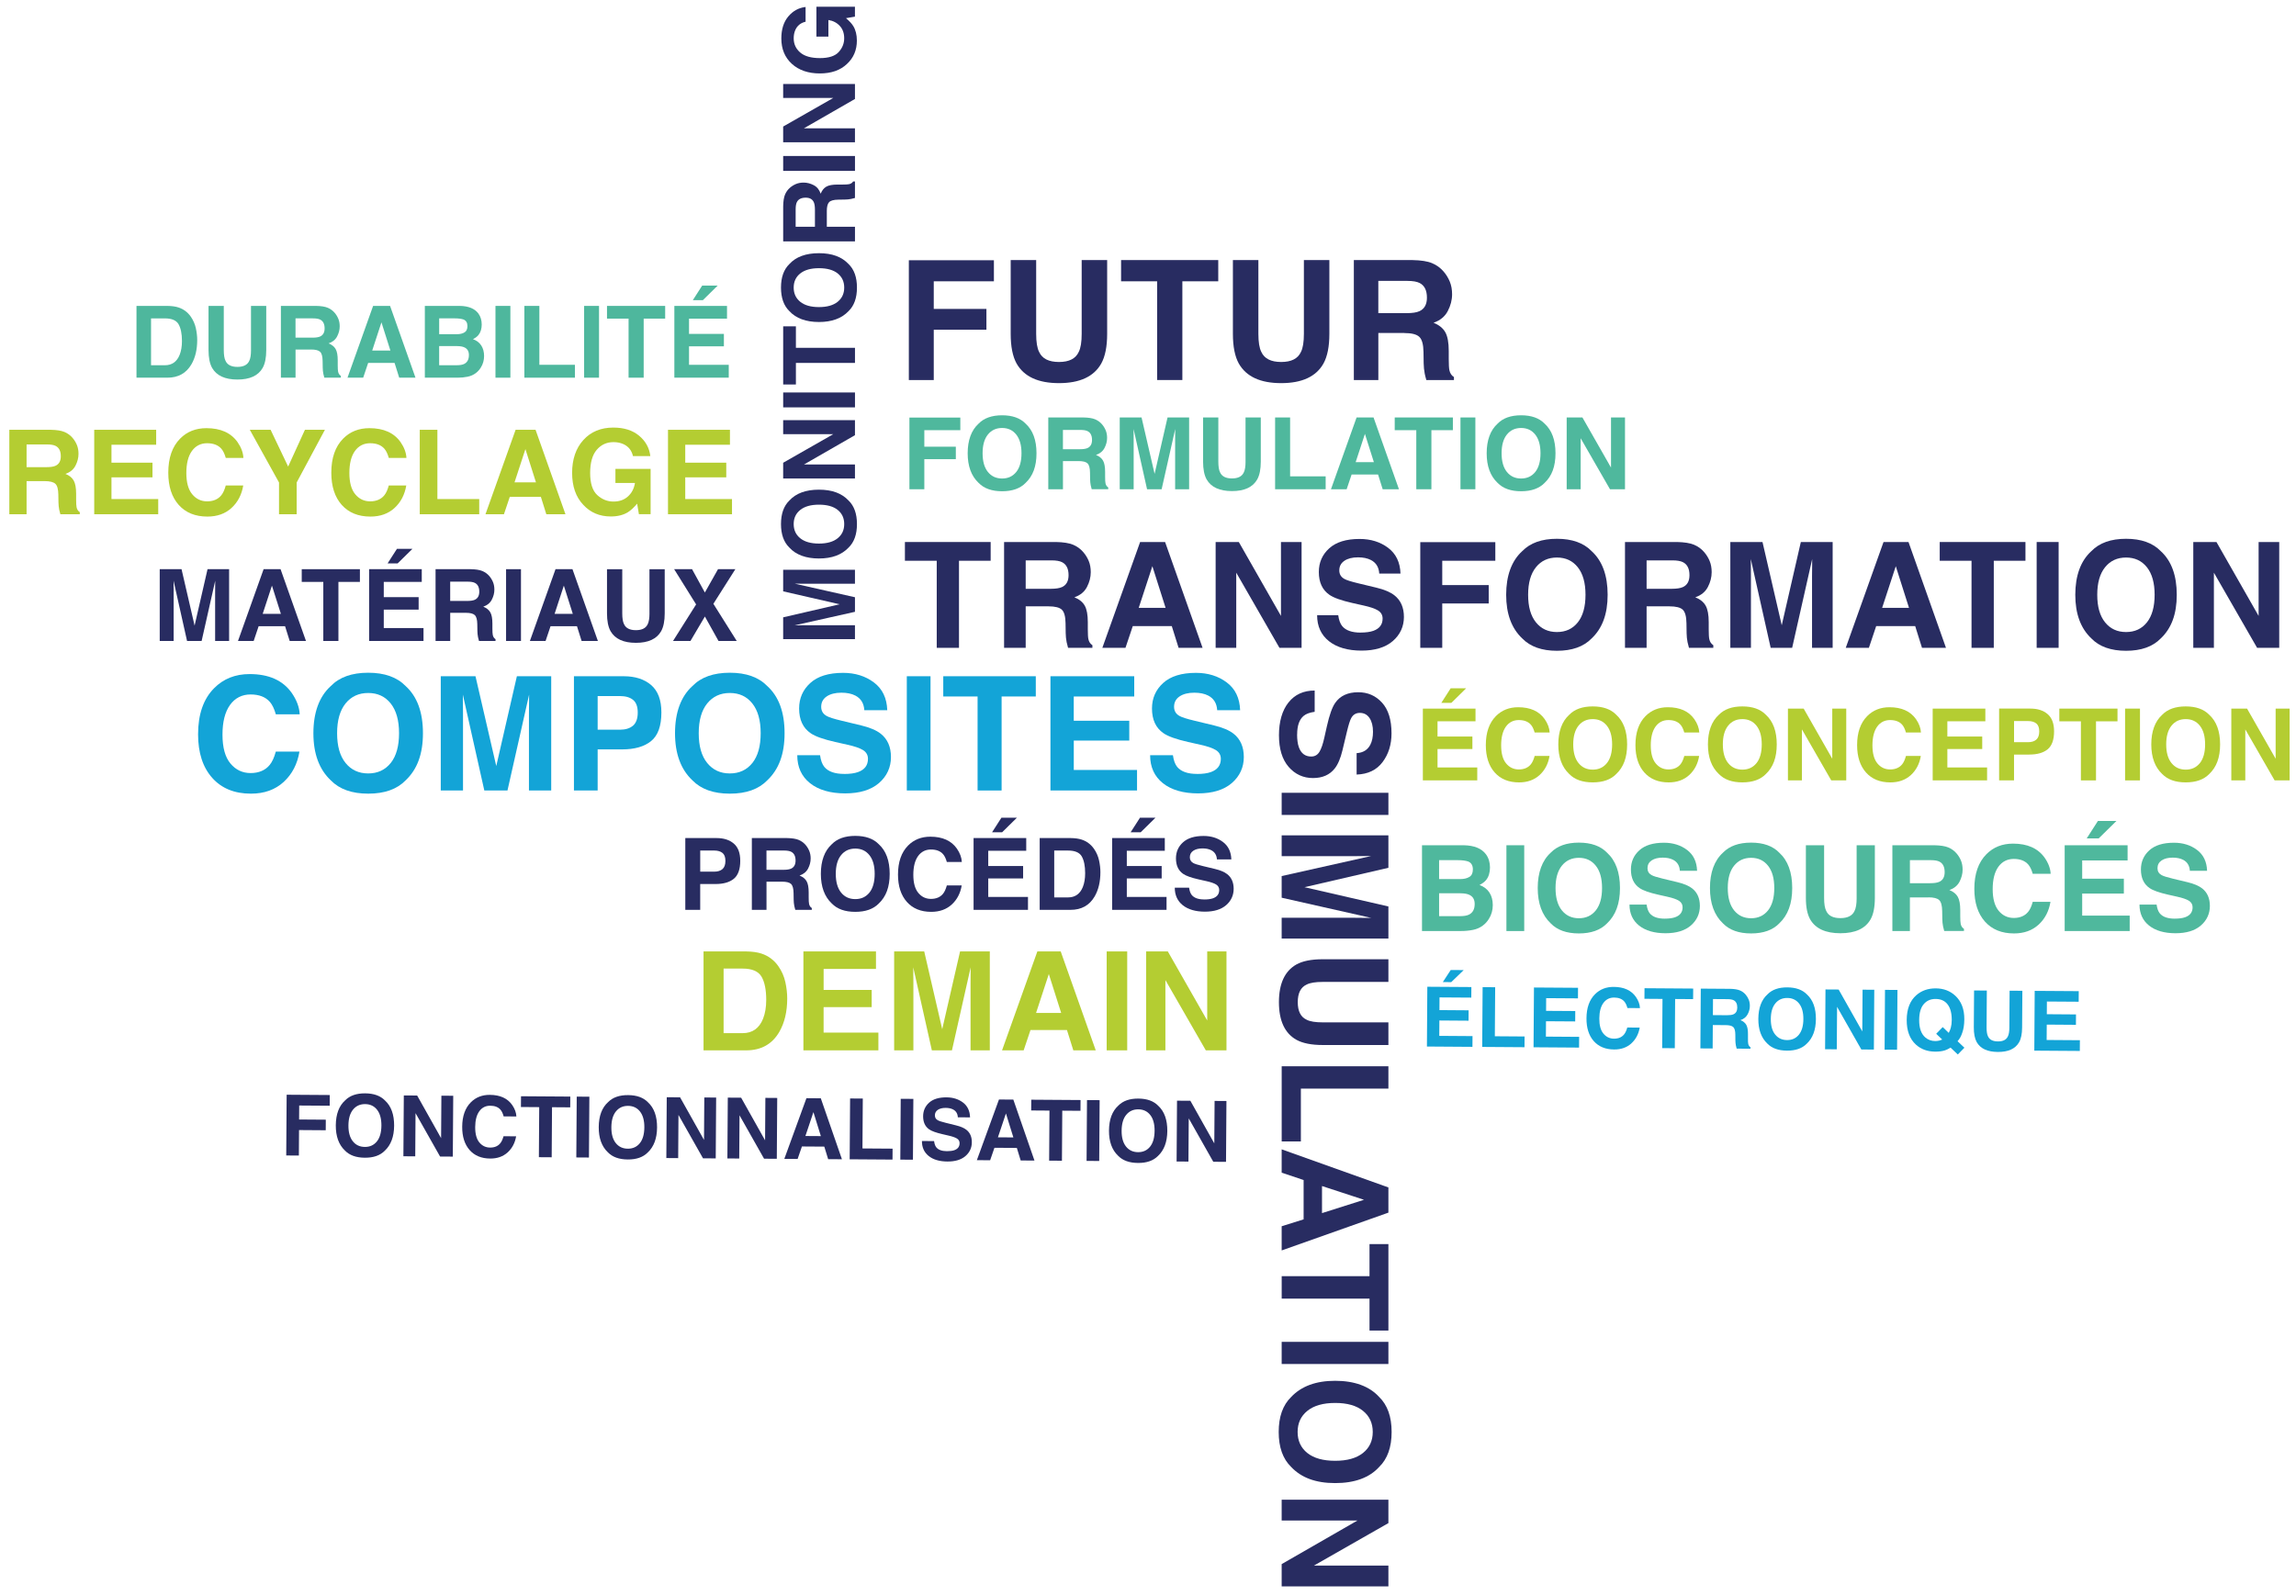 <?xml version="1.0" encoding="UTF-8"?>
<svg id="Calque_1" data-name="Calque 1" xmlns="http://www.w3.org/2000/svg" width="389.77mm" height="270.95mm" viewBox="0 0 1104.87 768.05">
  <g>
    <path d="M462.12,207.03h-17.32v7.95h15.16v6h-15.16v14.48h-7.17v-34.5h24.49v6.07Z" style="fill: #4fb89d;"/>
    <path d="M482.23,236.42c-4.94,0-8.71-1.34-11.32-4.03-3.5-3.3-5.25-8.05-5.25-14.25s1.75-11.08,5.25-14.25c2.61-2.69,6.38-4.03,11.32-4.03s8.71,1.34,11.32,4.03c3.48,3.17,5.23,7.92,5.23,14.25s-1.74,10.95-5.23,14.25c-2.61,2.69-6.38,4.03-11.32,4.03Zm6.82-9.28c1.67-2.11,2.51-5.11,2.51-9s-.84-6.87-2.52-8.99-3.95-3.18-6.81-3.18-5.14,1.05-6.84,3.16-2.55,5.11-2.55,9,.85,6.89,2.55,9,3.98,3.16,6.84,3.16,5.13-1.05,6.82-3.16Z" style="fill: #4fb89d;"/>
    <path d="M518.96,221.91h-7.45v13.55h-7.06v-34.55h16.95c2.42,.05,4.29,.34,5.59,.89s2.41,1.35,3.32,2.41c.75,.88,1.34,1.84,1.78,2.91s.66,2.27,.66,3.63c0,1.64-.41,3.25-1.24,4.84s-2.2,2.71-4.1,3.36c1.59,.64,2.72,1.55,3.39,2.73s1,2.98,1,5.4v2.32c0,1.58,.06,2.65,.19,3.21,.19,.89,.62,1.55,1.31,1.97v.87h-7.95c-.22-.77-.38-1.38-.47-1.85-.19-.97-.29-1.96-.3-2.98l-.05-3.21c-.03-2.2-.43-3.67-1.21-4.41s-2.22-1.1-4.35-1.1Zm4.38-6.28c1.44-.66,2.16-1.95,2.16-3.89,0-2.09-.7-3.5-2.09-4.22-.78-.41-1.95-.61-3.52-.61h-8.39v9.28h8.18c1.62,0,2.84-.19,3.66-.56Z" style="fill: #4fb89d;"/>
    <path d="M545.56,235.46h-6.73v-34.55h10.5l6.28,27.16,6.23-27.16h10.38v34.55h-6.73v-23.37c0-.67,0-1.61,.02-2.82s.02-2.14,.02-2.8l-6.54,28.99h-7.01l-6.49-28.99c0,.66,0,1.59,.02,2.8s.02,2.15,.02,2.82v23.37Z" style="fill: #4fb89d;"/>
    <path d="M599.37,222.14v-21.23h7.34v21.23c0,3.67-.57,6.53-1.71,8.58-2.12,3.75-6.18,5.62-12.16,5.62s-10.05-1.88-12.19-5.62c-1.14-2.05-1.71-4.91-1.71-8.58v-21.23h7.34v21.23c0,2.38,.28,4.11,.84,5.2,.88,1.94,2.78,2.91,5.72,2.91s4.82-.97,5.7-2.91c.56-1.09,.84-2.83,.84-5.2Z" style="fill: #4fb89d;"/>
    <path d="M613.6,200.91h7.22v28.34h17.11v6.21h-24.33v-34.55Z" style="fill: #4fb89d;"/>
    <path d="M663.15,228.36h-12.73l-2.39,7.1h-7.55l12.33-34.55h8.16l12.23,34.55h-7.83l-2.23-7.1Zm-2.02-5.95l-4.31-13.59-4.45,13.59h8.77Z" style="fill: #4fb89d;"/>
    <path d="M699.15,200.91v6.12h-10.34v28.43h-7.27v-28.43h-10.38v-6.12h27.98Z" style="fill: #4fb89d;"/>
    <path d="M702.8,200.91h7.17v34.55h-7.17v-34.55Z" style="fill: #4fb89d;"/>
    <path d="M731.98,236.42c-4.94,0-8.71-1.34-11.32-4.03-3.5-3.3-5.25-8.05-5.25-14.25s1.75-11.08,5.25-14.25c2.61-2.69,6.38-4.03,11.32-4.03s8.71,1.34,11.32,4.03c3.48,3.17,5.23,7.92,5.23,14.25s-1.74,10.95-5.23,14.25c-2.61,2.69-6.38,4.03-11.32,4.03Zm6.82-9.28c1.67-2.11,2.51-5.11,2.51-9s-.84-6.87-2.52-8.99-3.95-3.18-6.81-3.18-5.14,1.05-6.84,3.16-2.55,5.11-2.55,9,.85,6.89,2.55,9,3.98,3.16,6.84,3.16,5.13-1.05,6.82-3.16Z" style="fill: #4fb89d;"/>
    <path d="M781.97,235.46h-7.22l-14.11-24.54v24.54h-6.73v-34.55h7.57l13.76,24.12v-24.12h6.73v34.55Z" style="fill: #4fb89d;"/>
  </g>
  <g>
    <path d="M83.59,308.48h-6.73v-34.55h10.5l6.28,27.16,6.23-27.16h10.38v34.55h-6.73v-23.37c0-.67,0-1.61,.02-2.82s.02-2.14,.02-2.8l-6.54,28.99h-7.01l-6.49-28.99c0,.66,0,1.59,.02,2.8s.02,2.15,.02,2.82v23.37Z" style="fill: #282c61;"/>
    <path d="M137.19,301.38h-12.73l-2.39,7.1h-7.55l12.33-34.55h8.16l12.23,34.55h-7.83l-2.23-7.1Zm-2.02-5.95l-4.31-13.59-4.45,13.59h8.77Z" style="fill: #282c61;"/>
    <path d="M173.19,273.93v6.12h-10.34v28.43h-7.27v-28.43h-10.38v-6.12h27.98Z" style="fill: #282c61;"/>
    <path d="M201.46,293.38h-16.78v8.88h19.12v6.21h-26.18v-34.55h25.34v6.12h-18.28v7.34h16.78v6Zm-14.95-22.22l4.5-7.01h7.45l-7.12,7.01h-4.83Z" style="fill: #282c61;"/>
    <path d="M224.1,294.93h-7.45v13.55h-7.05v-34.55h16.95c2.42,.05,4.29,.34,5.59,.89s2.41,1.35,3.32,2.41c.75,.88,1.34,1.84,1.78,2.91s.66,2.27,.66,3.63c0,1.64-.41,3.25-1.24,4.84s-2.2,2.71-4.1,3.36c1.59,.64,2.72,1.55,3.39,2.73s1,2.98,1,5.4v2.32c0,1.58,.06,2.65,.19,3.21,.19,.89,.62,1.55,1.31,1.97v.87h-7.95c-.22-.77-.38-1.38-.47-1.85-.19-.97-.29-1.96-.3-2.98l-.05-3.21c-.03-2.2-.43-3.67-1.21-4.41s-2.22-1.1-4.35-1.1Zm4.38-6.28c1.44-.66,2.16-1.95,2.16-3.89,0-2.09-.7-3.5-2.09-4.22-.78-.41-1.95-.61-3.52-.61h-8.39v9.28h8.18c1.62,0,2.84-.19,3.66-.56Z" style="fill: #282c61;"/>
    <path d="M243.53,273.93h7.17v34.55h-7.17v-34.55Z" style="fill: #282c61;"/>
    <path d="M277.66,301.38h-12.73l-2.39,7.1h-7.55l12.33-34.55h8.16l12.23,34.55h-7.83l-2.23-7.1Zm-2.02-5.95l-4.31-13.59-4.45,13.59h8.77Z" style="fill: #282c61;"/>
    <path d="M312.53,295.17v-21.23h7.34v21.23c0,3.67-.57,6.53-1.71,8.58-2.12,3.75-6.18,5.62-12.16,5.62s-10.05-1.88-12.19-5.62c-1.14-2.05-1.71-4.91-1.71-8.58v-21.23h7.34v21.23c0,2.38,.28,4.11,.84,5.2,.88,1.94,2.78,2.91,5.72,2.91s4.82-.97,5.7-2.91c.56-1.09,.84-2.83,.84-5.2Z" style="fill: #282c61;"/>
    <path d="M354.53,308.48h-8.77l-6.56-11.77-6.94,11.77h-8.39l11.11-17.6-10.57-16.95h8.62l6.16,11.23,6.33-11.23h8.34l-10.57,16.66,11.23,17.88Z" style="fill: #282c61;"/>
  </g>
  <g>
    <path d="M136.5,376.33c-4.1,3.75-9.35,5.63-15.74,5.63-7.91,0-14.13-2.54-18.65-7.61-4.53-5.1-6.79-12.09-6.79-20.96,0-9.6,2.57-17,7.72-22.19,4.48-4.53,10.17-6.79,17.08-6.79,9.25,0,16.02,3.03,20.29,9.1,2.36,3.41,3.63,6.83,3.81,10.26h-11.49c-.75-2.64-1.7-4.63-2.87-5.97-2.09-2.39-5.19-3.58-9.29-3.58s-7.47,1.69-9.89,5.05c-2.41,3.37-3.62,8.14-3.62,14.31s1.27,10.79,3.82,13.86c2.55,3.07,5.79,4.61,9.72,4.61s7.1-1.32,9.21-3.95c1.17-1.42,2.14-3.54,2.91-6.38h11.38c-.99,5.99-3.53,10.87-7.61,14.62Z" style="fill: #13a4d7;"/>
    <path d="M177.19,381.96c-7.86,0-13.86-2.14-18.02-6.42-5.57-5.25-8.36-12.81-8.36-22.68s2.78-17.63,8.36-22.68c4.15-4.28,10.16-6.42,18.02-6.42s13.86,2.14,18.02,6.42c5.55,5.05,8.32,12.61,8.32,22.68s-2.77,17.43-8.32,22.68c-4.15,4.28-10.16,6.42-18.02,6.42Zm10.85-14.77c2.66-3.36,3.99-8.13,3.99-14.32s-1.34-10.94-4.01-14.31c-2.67-3.37-6.29-5.05-10.84-5.05s-8.18,1.68-10.89,5.04c-2.71,3.36-4.07,8.13-4.07,14.32s1.35,10.97,4.07,14.32c2.71,3.36,6.34,5.04,10.89,5.04s8.17-1.68,10.85-5.04Z" style="fill: #13a4d7;"/>
    <path d="M222.81,380.43h-10.71v-54.98h16.71l10,43.23,9.92-43.23h16.52v54.98h-10.71v-37.19c0-1.07,.01-2.57,.04-4.5,.02-1.93,.04-3.41,.04-4.46l-10.41,46.14h-11.15l-10.33-46.14c0,1.04,.01,2.53,.04,4.46,.02,1.93,.04,3.43,.04,4.5v37.19Z" style="fill: #13a4d7;"/>
    <path d="M299.28,360.66h-11.68v19.77h-11.41v-54.98h23.95c5.52,0,9.92,1.42,13.21,4.25,3.28,2.84,4.92,7.22,4.92,13.17,0,6.49-1.64,11.08-4.92,13.76-3.28,2.69-7.97,4.03-14.06,4.03Zm5.37-11.45c1.49-1.32,2.24-3.41,2.24-6.27s-.75-4.9-2.26-6.12c-1.5-1.22-3.61-1.83-6.32-1.83h-10.71v16.19h10.71c2.71,0,4.82-.66,6.34-1.98Z" style="fill: #13a4d7;"/>
    <path d="M351.21,381.96c-7.86,0-13.86-2.14-18.02-6.42-5.57-5.25-8.36-12.81-8.36-22.68s2.78-17.63,8.36-22.68c4.15-4.28,10.16-6.42,18.02-6.42s13.86,2.14,18.02,6.42c5.55,5.05,8.32,12.61,8.32,22.68s-2.77,17.43-8.32,22.68c-4.15,4.28-10.16,6.42-18.02,6.42Zm10.85-14.77c2.66-3.36,3.99-8.13,3.99-14.32s-1.34-10.94-4.01-14.31c-2.67-3.37-6.29-5.05-10.84-5.05s-8.18,1.68-10.89,5.04c-2.71,3.36-4.07,8.13-4.07,14.32s1.35,10.97,4.07,14.32c2.71,3.36,6.34,5.04,10.89,5.04s8.17-1.68,10.85-5.04Z" style="fill: #13a4d7;"/>
    <path d="M406.27,372.48c2.71,0,4.91-.3,6.6-.9,3.21-1.14,4.81-3.27,4.81-6.38,0-1.81-.8-3.22-2.39-4.22-1.59-.97-4.09-1.83-7.5-2.57l-5.82-1.31c-5.72-1.29-9.67-2.7-11.86-4.22-3.71-2.54-5.56-6.5-5.56-11.9,0-4.92,1.79-9.01,5.37-12.27,3.58-3.26,8.84-4.89,15.78-4.89,5.79,0,10.74,1.54,14.83,4.61,4.09,3.07,6.24,7.53,6.43,13.37h-11.04c-.2-3.31-1.64-5.66-4.33-7.05-1.79-.92-4.02-1.38-6.68-1.38-2.96,0-5.32,.6-7.09,1.79-1.77,1.19-2.65,2.86-2.65,5,0,1.96,.87,3.43,2.61,4.4,1.12,.65,3.51,1.41,7.16,2.28l9.48,2.28c4.15,1,7.29,2.33,9.4,3.99,3.28,2.59,4.92,6.33,4.92,11.23s-1.92,9.19-5.76,12.51c-3.84,3.32-9.27,4.98-16.28,4.98s-12.79-1.63-16.9-4.91c-4.1-3.27-6.15-7.76-6.15-13.48h10.97c.35,2.51,1.03,4.39,2.05,5.63,1.86,2.26,5.06,3.39,9.59,3.39Z" style="fill: #13a4d7;"/>
    <path d="M436.37,325.45h11.41v54.98h-11.41v-54.98Z" style="fill: #13a4d7;"/>
    <path d="M498.44,325.45v9.74h-16.45v45.25h-11.56v-45.25h-16.52v-9.74h44.54Z" style="fill: #13a4d7;"/>
    <path d="M543.43,356.41h-26.71v14.14h30.44v9.89h-41.67v-54.98h40.32v9.74h-29.1v11.68h26.71v9.55Z" style="fill: #13a4d7;"/>
    <path d="M576.07,372.48c2.71,0,4.91-.3,6.6-.9,3.21-1.14,4.81-3.27,4.81-6.38,0-1.81-.79-3.22-2.39-4.22-1.59-.97-4.09-1.83-7.5-2.57l-5.82-1.31c-5.72-1.29-9.67-2.7-11.86-4.22-3.71-2.54-5.56-6.5-5.56-11.9,0-4.92,1.79-9.01,5.37-12.27,3.58-3.26,8.84-4.89,15.78-4.89,5.79,0,10.74,1.54,14.83,4.61,4.09,3.07,6.24,7.53,6.44,13.37h-11.04c-.2-3.31-1.64-5.66-4.33-7.05-1.79-.92-4.02-1.38-6.68-1.38-2.96,0-5.32,.6-7.09,1.79-1.77,1.19-2.65,2.86-2.65,5,0,1.96,.87,3.43,2.61,4.4,1.12,.65,3.51,1.41,7.16,2.28l9.47,2.28c4.15,1,7.29,2.33,9.4,3.99,3.28,2.59,4.92,6.33,4.92,11.23s-1.92,9.19-5.76,12.51-9.27,4.98-16.28,4.98-12.79-1.63-16.9-4.91c-4.1-3.27-6.15-7.76-6.15-13.48h10.97c.35,2.51,1.03,4.39,2.05,5.63,1.87,2.26,5.06,3.39,9.59,3.39Z" style="fill: #13a4d7;"/>
  </g>
  <g>
    <path d="M158.66,532.15l-14.68-.1-.05,6.73,12.85,.09-.03,5.08-12.85-.09-.08,12.27-6.08-.04,.2-29.23,20.75,.14-.04,5.14Z" style="fill: #282c61;"/>
    <path d="M175.53,557.17c-4.18-.03-7.37-1.19-9.57-3.48-2.95-2.81-4.4-6.85-4.37-12.11,.04-5.36,1.55-9.38,4.53-12.04,2.23-2.26,5.43-3.38,9.62-3.35,4.18,.03,7.37,1.19,9.57,3.48,2.93,2.71,4.38,6.74,4.35,12.1-.04,5.26-1.54,9.27-4.51,12.05-2.23,2.26-5.43,3.38-9.62,3.35Zm5.83-7.83c1.43-1.78,2.15-4.31,2.18-7.61,.02-3.28-.67-5.83-2.08-7.63-1.41-1.8-3.33-2.71-5.75-2.73s-4.36,.86-5.82,2.64c-1.46,1.78-2.19,4.32-2.22,7.61s.68,5.84,2.11,7.64c1.43,1.8,3.36,2.7,5.78,2.72s4.35-.86,5.8-2.64Z" style="fill: #282c61;"/>
    <path d="M217.89,556.64l-6.12-.04-11.81-20.88-.14,20.79-5.7-.04,.2-29.27,6.42,.04,11.52,20.52,.14-20.44,5.7,.04-.2,29.27Z" style="fill: #282c61;"/>
    <path d="M244.26,554.63c-2.2,1.98-5,2.97-8.4,2.94-4.21-.03-7.51-1.4-9.9-4.12-2.39-2.73-3.57-6.46-3.54-11.19,.03-5.11,1.43-9.04,4.19-11.79,2.4-2.39,5.44-3.58,9.12-3.55,4.93,.03,8.52,1.67,10.77,4.92,1.25,1.82,1.91,3.65,1.99,5.48l-6.12-.04c-.39-1.41-.89-2.47-1.51-3.19-1.1-1.28-2.75-1.93-4.93-1.94-2.22-.02-3.98,.87-5.28,2.66-1.3,1.79-1.96,4.32-1.98,7.6-.02,3.28,.64,5.75,1.99,7.39,1.35,1.64,3.06,2.47,5.16,2.49,2.15,.01,3.79-.68,4.92-2.07,.63-.75,1.15-1.88,1.57-3.39l6.06,.04c-.55,3.19-1.92,5.77-4.1,7.76Z" style="fill: #282c61;"/>
    <path d="M274.44,527.75l-.04,5.18-8.76-.06-.16,24.09-6.16-.04,.16-24.09-8.8-.06,.04-5.18,23.71,.16Z" style="fill: #282c61;"/>
    <path d="M277.53,527.77l6.08,.04-.2,29.27-6.08-.04,.2-29.27Z" style="fill: #282c61;"/>
    <path d="M302.06,558.02c-4.18-.03-7.37-1.19-9.57-3.48-2.95-2.81-4.4-6.85-4.37-12.11,.04-5.36,1.55-9.38,4.53-12.04,2.23-2.26,5.43-3.38,9.62-3.35s7.37,1.19,9.57,3.48c2.93,2.71,4.38,6.74,4.35,12.11-.04,5.26-1.54,9.27-4.51,12.04-2.23,2.26-5.43,3.38-9.62,3.35Zm5.83-7.83c1.43-1.78,2.15-4.31,2.18-7.61,.02-3.28-.67-5.83-2.08-7.63-1.41-1.8-3.33-2.71-5.75-2.73-2.42-.02-4.36,.86-5.82,2.64-1.46,1.78-2.19,4.32-2.22,7.61s.68,5.84,2.11,7.64c1.43,1.8,3.36,2.7,5.78,2.72,2.42,.02,4.35-.86,5.8-2.64Z" style="fill: #282c61;"/>
    <path d="M344.42,557.5l-6.12-.04-11.81-20.88-.14,20.79-5.7-.04,.2-29.27,6.41,.04,11.52,20.52,.14-20.44,5.7,.04-.2,29.27Z" style="fill: #282c61;"/>
    <path d="M373.8,557.69l-6.12-.04-11.81-20.88-.14,20.79-5.7-.04,.2-29.27,6.42,.04,11.52,20.52,.14-20.44,5.7,.04-.2,29.27Z" style="fill: #282c61;"/>
    <path d="M396.68,551.83l-10.78-.07-2.07,6-6.4-.04,10.64-29.2,6.91,.05,10.17,29.34-6.63-.04-1.85-6.03Zm-1.67-5.06l-3.58-11.54-3.85,11.49,7.43,.05Z" style="fill: #282c61;"/>
    <path d="M409.07,528.66l6.12,.04-.16,24.01,14.5,.1-.04,5.26-20.61-.14,.2-29.27Z" style="fill: #282c61;"/>
    <path d="M433.44,528.82l6.08,.04-.2,29.27-6.08-.04,.2-29.27Z" style="fill: #282c61;"/>
    <path d="M455.67,554.02c1.44,0,2.62-.14,3.52-.45,1.71-.6,2.57-1.72,2.58-3.38,0-.97-.41-1.72-1.26-2.25-.84-.52-2.17-.99-3.98-1.4l-3.09-.72c-3.04-.71-5.14-1.47-6.3-2.29-1.96-1.36-2.94-3.48-2.92-6.36,.02-2.62,.99-4.79,2.9-6.51,1.92-1.72,4.72-2.57,8.42-2.54,3.08,.02,5.71,.86,7.88,2.5,2.17,1.65,3.29,4.03,3.38,7.14l-5.88-.04c-.09-1.76-.85-3.02-2.28-3.77-.95-.5-2.13-.75-3.55-.76-1.58-.01-2.84,.3-3.78,.93-.94,.63-1.42,1.51-1.43,2.65,0,1.05,.45,1.83,1.37,2.35,.59,.35,1.86,.76,3.8,1.24l5.04,1.25c2.21,.54,3.87,1.26,4.99,2.16,1.74,1.39,2.6,3.39,2.58,6-.02,2.67-1.06,4.89-3.11,6.64s-4.95,2.62-8.69,2.59c-3.81-.03-6.81-.92-8.98-2.67-2.17-1.75-3.25-4.16-3.23-7.2l5.84,.04c.18,1.34,.53,2.34,1.07,3.01,.98,1.21,2.68,1.83,5.09,1.84Z" style="fill: #282c61;"/>
    <path d="M489.32,552.46l-10.78-.07-2.07,6-6.39-.04,10.64-29.2,6.91,.05,10.17,29.34-6.63-.04-1.85-6.03Zm-1.67-5.06l-3.58-11.54-3.85,11.49,7.43,.05Z" style="fill: #282c61;"/>
    <path d="M519.98,529.41l-.04,5.18-8.76-.06-.16,24.09-6.16-.04,.16-24.09-8.8-.06,.04-5.18,23.71,.16Z" style="fill: #282c61;"/>
    <path d="M523.08,529.43l6.08,.04-.2,29.27-6.08-.04,.2-29.27Z" style="fill: #282c61;"/>
    <path d="M547.6,559.69c-4.18-.03-7.37-1.19-9.57-3.48-2.95-2.81-4.4-6.85-4.37-12.1,.04-5.36,1.55-9.38,4.53-12.05,2.23-2.26,5.43-3.38,9.62-3.35s7.37,1.19,9.57,3.48c2.93,2.71,4.38,6.74,4.35,12.11-.04,5.26-1.54,9.27-4.51,12.04-2.23,2.26-5.43,3.38-9.62,3.35Zm5.83-7.83c1.43-1.78,2.15-4.31,2.18-7.61,.02-3.28-.67-5.83-2.08-7.63s-3.33-2.71-5.75-2.73-4.36,.86-5.82,2.64c-1.46,1.78-2.19,4.32-2.22,7.61s.68,5.84,2.11,7.64c1.43,1.8,3.36,2.7,5.78,2.72s4.36-.86,5.8-2.64Z" style="fill: #282c61;"/>
    <path d="M589.97,559.16l-6.12-.04-11.81-20.88-.14,20.79-5.7-.04,.2-29.27,6.42,.04,11.52,20.52,.14-20.44,5.7,.04-.2,29.27Z" style="fill: #282c61;"/>
  </g>
  <g>
    <path d="M706.69,491.23l-14.04-.1-.05,7.4,16,.11-.04,5.17-21.9-.15,.19-28.77,21.2,.14-.04,5.09-15.29-.1-.04,6.11,14.04,.1-.03,5Zm-12.38-18.59l3.8-5.81,6.24,.04-6,5.8-4.04-.03Z" style="fill: #13a4d7;"/>
    <path d="M713.46,475.08l6.04,.04-.16,23.6,14.31,.1-.04,5.17-20.35-.14,.2-28.77Z" style="fill: #13a4d7;"/>
    <path d="M758,491.58l-14.04-.09-.05,7.4,16,.11-.04,5.17-21.9-.15,.2-28.77,21.2,.14-.03,5.09-15.3-.1-.04,6.11,14.04,.09-.03,5Z" style="fill: #13a4d7;"/>
    <path d="M785,502.19c-2.17,1.95-4.94,2.92-8.29,2.89-4.16-.03-7.42-1.38-9.78-4.05-2.36-2.68-3.53-6.35-3.49-10.99,.03-5.02,1.41-8.89,4.14-11.59,2.37-2.35,5.37-3.52,9.01-3.49,4.86,.03,8.41,1.65,10.63,4.83,1.23,1.79,1.88,3.58,1.96,5.38l-6.04-.04c-.38-1.38-.88-2.43-1.49-3.13-1.09-1.26-2.71-1.89-4.87-1.91-2.2-.01-3.93,.86-5.21,2.61-1.28,1.75-1.93,4.25-1.95,7.47-.02,3.23,.63,5.65,1.96,7.26s3.03,2.43,5.09,2.45c2.12,.01,3.74-.67,4.86-2.04,.62-.74,1.14-1.85,1.55-3.33l5.98,.04c-.54,3.13-1.9,5.67-4.05,7.62Z" style="fill: #13a4d7;"/>
    <path d="M814.79,475.76l-.04,5.09-8.65-.06-.16,23.68-6.08-.04,.16-23.68-8.69-.06,.04-5.09,23.41,.16Z" style="fill: #13a4d7;"/>
    <path d="M830.47,493.36l-6.24-.04-.08,11.28-5.9-.04,.19-28.77,14.18,.1c2.03,.05,3.58,.31,4.67,.77,1.09,.46,2.01,1.14,2.76,2.03,.62,.73,1.11,1.54,1.47,2.43,.36,.89,.54,1.9,.53,3.03,0,1.37-.36,2.71-1.07,4.02s-1.85,2.24-3.45,2.78c1.33,.54,2.27,1.31,2.82,2.29s.82,2.49,.8,4.5v1.93c-.02,1.31,.02,2.21,.12,2.67,.15,.74,.51,1.29,1.09,1.65v.72l-6.65-.04c-.18-.64-.31-1.15-.38-1.54-.15-.81-.23-1.63-.24-2.48l-.02-2.67c-.01-1.83-.34-3.06-.99-3.68s-1.85-.93-3.63-.94Zm3.7-5.21c1.21-.54,1.81-1.61,1.83-3.23,.01-1.74-.56-2.92-1.72-3.53-.65-.34-1.63-.52-2.94-.53l-7.02-.05-.05,7.73,6.84,.05c1.36,0,2.38-.14,3.06-.45Z" style="fill: #13a4d7;"/>
    <path d="M859.9,505.64c-4.13-.03-7.28-1.17-9.45-3.42-2.91-2.77-4.35-6.73-4.31-11.9,.04-5.27,1.53-9.22,4.47-11.84,2.2-2.22,5.36-3.32,9.49-3.29,4.13,.03,7.28,1.17,9.45,3.42,2.9,2.66,4.33,6.63,4.29,11.9-.04,5.17-1.52,9.11-4.45,11.84-2.2,2.22-5.36,3.32-9.49,3.29Zm5.76-7.69c1.41-1.75,2.13-4.24,2.15-7.48,.02-3.23-.66-5.73-2.06-7.5s-3.29-2.67-5.68-2.68c-2.39-.02-4.31,.85-5.74,2.6-1.44,1.75-2.17,4.24-2.19,7.48-.02,3.24,.67,5.74,2.09,7.51s3.32,2.66,5.71,2.67c2.39,.02,4.3-.85,5.72-2.6Z" style="fill: #13a4d7;"/>
    <path d="M901.74,505.12l-6.04-.04-11.67-20.52-.14,20.44-5.63-.04,.19-28.77,6.33,.04,11.38,20.16,.14-20.09,5.63,.04-.19,28.77Z" style="fill: #13a4d7;"/>
    <path d="M907.09,476.39l6,.04-.19,28.77-6-.04,.19-28.77Z" style="fill: #13a4d7;"/>
    <path d="M935.89,505.51c-1.3,.42-2.85,.62-4.65,.61-3.76-.03-6.87-1.17-9.31-3.42-2.96-2.71-4.43-6.68-4.39-11.9,.04-5.26,1.59-9.22,4.67-11.89,2.51-2.18,5.62-3.26,9.34-3.24,3.74,.03,6.87,1.21,9.39,3.56,2.91,2.71,4.35,6.49,4.32,11.33-.02,2.56-.35,4.71-.98,6.44-.52,1.65-1.28,3.02-2.28,4.1l3.31,3.13-3.18,3.26-3.47-3.3c-1.06,.63-1.98,1.07-2.75,1.33Zm-1.26-5.2l-2.9-2.79,3.14-3.22,2.9,2.79c.46-.93,.79-1.75,.98-2.45,.29-1.05,.45-2.28,.46-3.69,.02-3.23-.62-5.73-1.94-7.5-1.32-1.77-3.25-2.67-5.8-2.69-2.39-.02-4.31,.82-5.74,2.5-1.44,1.68-2.17,4.21-2.19,7.58-.03,3.94,.97,6.77,3,8.49,1.31,1.11,2.89,1.68,4.73,1.69,.69,0,1.36-.08,2-.24,.35-.09,.81-.25,1.36-.48Z" style="fill: #13a4d7;"/>
    <path d="M966.93,494.48l.12-17.69,6.14,.04-.12,17.69c-.02,3.06-.51,5.44-1.48,7.13-1.8,3.11-5.2,4.65-10.21,4.62-5.01-.03-8.4-1.62-10.17-4.75-.94-1.71-1.4-4.09-1.38-7.15l.12-17.69,6.14,.04-.12,17.69c-.01,1.98,.21,3.42,.68,4.34,.72,1.62,2.31,2.44,4.77,2.45,2.44,.02,4.04-.78,4.78-2.39,.48-.91,.72-2.35,.74-4.33Z" style="fill: #13a4d7;"/>
    <path d="M998.97,493.21l-14.04-.1-.05,7.4,16,.11-.04,5.17-21.9-.15,.19-28.77,21.2,.14-.04,5.09-15.29-.1-.04,6.11,14.04,.1-.03,5Z" style="fill: #13a4d7;"/>
  </g>
  <g>
    <path d="M21.56,231.55H12.79v15.94H4.49v-40.65H24.43c2.85,.06,5.04,.4,6.58,1.05,1.53,.64,2.84,1.59,3.9,2.84,.88,1.03,1.58,2.17,2.1,3.42,.51,1.25,.77,2.67,.77,4.27,0,1.93-.49,3.83-1.46,5.69-.97,1.87-2.58,3.19-4.83,3.96,1.88,.75,3.2,1.82,3.98,3.21,.78,1.39,1.17,3.51,1.17,6.36v2.73c0,1.86,.07,3.12,.22,3.78,.22,1.05,.73,1.82,1.54,2.32v1.02h-9.35c-.26-.9-.44-1.63-.55-2.18-.22-1.14-.34-2.31-.36-3.5l-.06-3.78c-.04-2.59-.51-4.32-1.42-5.18-.91-.86-2.62-1.3-5.12-1.3Zm5.16-7.39c1.69-.77,2.54-2.3,2.54-4.58,0-2.46-.82-4.12-2.45-4.96-.92-.48-2.3-.72-4.14-.72H12.79v10.92h9.62c1.91,0,3.35-.22,4.3-.66Z" style="fill: #b4cd32;"/>
    <path d="M73.38,229.73h-19.74v10.45h22.5v7.31h-30.8v-40.65h29.81v7.2h-21.51v8.63h19.74v7.06Z" style="fill: #b4cd32;"/>
    <path d="M111.43,244.45c-3.03,2.78-6.91,4.16-11.64,4.16-5.85,0-10.44-1.88-13.79-5.62-3.35-3.77-5.02-8.93-5.02-15.5,0-7.1,1.9-12.56,5.71-16.41,3.31-3.35,7.52-5.02,12.63-5.02,6.84,0,11.84,2.24,15,6.73,1.75,2.52,2.68,5.05,2.81,7.58h-8.49c-.55-1.95-1.26-3.42-2.12-4.41-1.54-1.76-3.83-2.65-6.87-2.65s-5.52,1.25-7.31,3.74c-1.78,2.49-2.67,6.02-2.67,10.58s.94,7.97,2.83,10.24c1.88,2.27,4.28,3.41,7.18,3.41s5.25-.97,6.81-2.92c.86-1.05,1.58-2.62,2.15-4.72h8.41c-.74,4.43-2.61,8.03-5.63,10.81Z" style="fill: #b4cd32;"/>
    <path d="M156.35,206.84l-13.59,25.37v15.28h-8.49v-15.28l-14.06-25.37h10.01l8.44,17.7,8.08-17.7h9.62Z" style="fill: #b4cd32;"/>
    <path d="M189.88,244.45c-3.03,2.78-6.91,4.16-11.64,4.16-5.85,0-10.44-1.88-13.79-5.62-3.35-3.77-5.02-8.93-5.02-15.5,0-7.1,1.9-12.56,5.71-16.41,3.31-3.35,7.52-5.02,12.63-5.02,6.84,0,11.84,2.24,15,6.73,1.75,2.52,2.68,5.05,2.81,7.58h-8.49c-.55-1.95-1.26-3.42-2.12-4.41-1.54-1.76-3.83-2.65-6.87-2.65s-5.52,1.25-7.31,3.74c-1.78,2.49-2.67,6.02-2.67,10.58s.94,7.97,2.83,10.24c1.88,2.27,4.28,3.41,7.18,3.41s5.25-.97,6.81-2.92c.86-1.05,1.58-2.62,2.15-4.72h8.41c-.74,4.43-2.61,8.03-5.63,10.81Z" style="fill: #b4cd32;"/>
    <path d="M201.99,206.84h8.49v33.34h20.13v7.31h-28.62v-40.65Z" style="fill: #b4cd32;"/>
    <path d="M260.28,239.13h-14.97l-2.81,8.36h-8.88l14.5-40.65h9.6l14.39,40.65h-9.21l-2.62-8.36Zm-2.37-7l-5.07-15.99-5.24,15.99h10.31Z" style="fill: #b4cd32;"/>
    <path d="M302.2,246.49c-2.24,1.38-5,2.07-8.27,2.07-5.39,0-9.8-1.87-13.24-5.6-3.58-3.75-5.38-8.88-5.38-15.39s1.81-11.86,5.43-15.83c3.62-3.97,8.41-5.96,14.37-5.96,5.17,0,9.32,1.31,12.45,3.93,3.13,2.62,4.93,5.89,5.39,9.8h-8.35c-.64-2.78-2.22-4.72-4.72-5.82-1.4-.61-2.95-.91-4.66-.91-3.27,0-5.96,1.24-8.07,3.71-2.11,2.47-3.16,6.19-3.16,11.15s1.14,8.54,3.42,10.62c2.28,2.08,4.87,3.12,7.78,3.12s5.18-.82,7-2.47c1.82-1.65,2.94-3.8,3.36-6.47h-9.4v-6.78h16.93v21.81h-5.63l-.85-5.07c-1.64,1.93-3.11,3.29-4.41,4.08Z" style="fill: #b4cd32;"/>
    <path d="M349.49,229.73h-19.74v10.45h22.5v7.31h-30.8v-40.65h29.81v7.2h-21.51v8.63h19.74v7.06Z" style="fill: #b4cd32;"/>
  </g>
  <g>
    <path d="M411.42,300.87v6.73h-34.55v-10.5l27.16-6.28-27.16-6.23v-10.38h34.55v6.73h-23.37c-.67,0-1.61,0-2.82-.02s-2.14-.02-2.8-.02l28.99,6.54v7.01l-28.99,6.49c.66,0,1.59,0,2.8-.02s2.15-.02,2.82-.02h23.37Z" style="fill: #282c61;"/>
    <path d="M412.38,252.21c0,4.94-1.34,8.71-4.03,11.32-3.3,3.5-8.05,5.25-14.25,5.25s-11.08-1.75-14.25-5.25c-2.69-2.61-4.03-6.38-4.03-11.32s1.34-8.71,4.03-11.32c3.17-3.48,7.92-5.23,14.25-5.23s10.95,1.74,14.25,5.23c2.69,2.61,4.03,6.38,4.03,11.32Zm-9.28-6.82c-2.11-1.67-5.11-2.51-9-2.51s-6.87,.84-8.99,2.52-3.18,3.95-3.18,6.81,1.05,5.14,3.16,6.84,5.11,2.55,9,2.55,6.89-.85,9-2.55,3.16-3.98,3.16-6.84-1.05-5.13-3.16-6.82Z" style="fill: #282c61;"/>
    <path d="M411.42,202.22v7.22l-24.54,14.11h24.54v6.73h-34.55v-7.57l24.12-13.76h-24.12v-6.73h34.55Z" style="fill: #282c61;"/>
    <path d="M376.88,196.05v-7.17h34.55v7.17h-34.55Z" style="fill: #282c61;"/>
    <path d="M376.88,157.05h6.12v10.34h28.43v7.27h-28.43v10.38h-6.12v-27.98Z" style="fill: #282c61;"/>
    <path d="M412.38,138.4c0,4.94-1.34,8.71-4.03,11.32-3.3,3.5-8.05,5.25-14.25,5.25s-11.08-1.75-14.25-5.25c-2.69-2.61-4.03-6.38-4.03-11.32s1.34-8.71,4.03-11.32c3.17-3.48,7.92-5.23,14.25-5.23s10.95,1.74,14.25,5.23c2.69,2.61,4.03,6.38,4.03,11.32Zm-9.28-6.82c-2.11-1.67-5.11-2.51-9-2.51s-6.87,.84-8.99,2.52-3.18,3.95-3.18,6.81,1.05,5.14,3.16,6.84,5.11,2.55,9,2.55,6.89-.85,9-2.55,3.16-3.98,3.16-6.84-1.05-5.13-3.16-6.82Z" style="fill: #282c61;"/>
    <path d="M397.88,101.67v7.45h13.55v7.05h-34.55v-16.95c.05-2.42,.34-4.29,.89-5.59s1.35-2.41,2.41-3.32c.88-.75,1.84-1.34,2.91-1.78s2.27-.66,3.63-.66c1.64,0,3.25,.41,4.84,1.24s2.71,2.2,3.36,4.1c.64-1.59,1.55-2.72,2.73-3.39s2.98-1,5.4-1h2.32c1.58,0,2.65-.06,3.21-.19,.89-.19,1.55-.62,1.97-1.31h.87v7.95c-.77,.22-1.38,.38-1.85,.47-.97,.19-1.96,.29-2.98,.3l-3.21,.05c-2.2,.03-3.67,.43-4.41,1.21s-1.1,2.22-1.1,4.35Zm-6.28-4.38c-.66-1.44-1.95-2.16-3.89-2.16-2.09,0-3.5,.7-4.22,2.09-.41,.78-.61,1.95-.61,3.52v8.39h9.28v-8.18c0-1.62-.19-2.84-.56-3.66Z" style="fill: #282c61;"/>
    <path d="M376.88,82.24v-7.17h34.55v7.17h-34.55Z" style="fill: #282c61;"/>
    <path d="M411.42,40.41v7.22l-24.54,14.11h24.54v6.73h-34.55v-7.57l24.12-13.76h-24.12v-6.73h34.55Z" style="fill: #282c61;"/>
    <path d="M410.58,12.49c1.17,1.91,1.76,4.25,1.76,7.03,0,4.58-1.59,8.33-4.76,11.25-3.19,3.05-7.55,4.57-13.08,4.57s-10.08-1.54-13.45-4.62-5.06-7.15-5.06-12.21c0-4.39,1.11-7.92,3.34-10.58s5-4.19,8.33-4.58v7.1c-2.36,.55-4.01,1.88-4.95,4.01-.52,1.19-.77,2.51-.77,3.96,0,2.78,1.05,5.07,3.15,6.86s5.26,2.68,9.48,2.68,7.26-.97,9.02-2.91,2.65-4.14,2.65-6.61-.7-4.41-2.1-5.95-3.23-2.5-5.5-2.86v7.99h-5.77V3.23h18.54v4.78l-4.31,.73c1.64,1.39,2.8,2.64,3.47,3.75Z" style="fill: #282c61;"/>
  </g>
  <g>
    <path d="M344.29,425.46h-7.34v12.42h-7.17v-34.55h15.05c3.47,0,6.23,.89,8.3,2.67s3.09,4.54,3.09,8.27c0,4.08-1.03,6.96-3.09,8.65s-5.01,2.53-8.84,2.53Zm3.38-7.2c.94-.83,1.41-2.14,1.41-3.94s-.47-3.08-1.42-3.84-2.27-1.15-3.97-1.15h-6.73v10.17h6.73c1.7,0,3.03-.41,3.98-1.24Z" style="fill: #282c61;"/>
    <path d="M376.3,424.33h-7.45v13.55h-7.05v-34.55h16.95c2.42,.05,4.29,.34,5.59,.89s2.41,1.35,3.32,2.41c.75,.88,1.34,1.84,1.78,2.91s.66,2.27,.66,3.63c0,1.64-.41,3.25-1.24,4.84s-2.2,2.71-4.1,3.36c1.59,.64,2.72,1.55,3.39,2.73s1,2.98,1,5.4v2.32c0,1.58,.06,2.65,.19,3.21,.19,.89,.62,1.55,1.31,1.97v.87h-7.95c-.22-.77-.38-1.38-.47-1.85-.19-.97-.29-1.96-.3-2.98l-.05-3.21c-.03-2.2-.43-3.67-1.21-4.41s-2.22-1.1-4.35-1.1Zm4.38-6.28c1.44-.66,2.16-1.95,2.16-3.89,0-2.09-.7-3.5-2.09-4.22-.78-.41-1.95-.61-3.52-.61h-8.39v9.28h8.18c1.62,0,2.84-.19,3.66-.56Z" style="fill: #282c61;"/>
    <path d="M411.58,438.84c-4.94,0-8.71-1.34-11.32-4.03-3.5-3.3-5.25-8.05-5.25-14.25s1.75-11.08,5.25-14.25c2.61-2.69,6.38-4.03,11.32-4.03s8.71,1.34,11.32,4.03c3.48,3.17,5.23,7.92,5.23,14.25s-1.74,10.95-5.23,14.25c-2.61,2.69-6.38,4.03-11.32,4.03Zm6.82-9.28c1.67-2.11,2.51-5.11,2.51-9s-.84-6.87-2.52-8.99-3.95-3.18-6.81-3.18-5.14,1.05-6.84,3.16-2.55,5.11-2.55,9,.85,6.89,2.55,9,3.98,3.16,6.84,3.16,5.13-1.05,6.82-3.16Z" style="fill: #282c61;"/>
    <path d="M458.01,435.3c-2.58,2.36-5.88,3.54-9.89,3.54-4.97,0-8.88-1.59-11.72-4.78-2.84-3.2-4.27-7.59-4.27-13.17,0-6.03,1.62-10.68,4.85-13.95,2.81-2.84,6.39-4.27,10.73-4.27,5.81,0,10.06,1.91,12.75,5.72,1.48,2.14,2.28,4.29,2.39,6.45h-7.22c-.47-1.66-1.07-2.91-1.8-3.75-1.31-1.5-3.26-2.25-5.84-2.25s-4.7,1.06-6.21,3.18-2.27,5.11-2.27,8.99,.8,6.78,2.4,8.71,3.64,2.89,6.11,2.89,4.46-.83,5.79-2.48c.73-.89,1.34-2.23,1.83-4.01h7.15c-.62,3.77-2.22,6.83-4.78,9.19Z" style="fill: #282c61;"/>
    <path d="M492.34,422.78h-16.78v8.88h19.12v6.21h-26.18v-34.55h25.34v6.12h-18.28v7.34h16.78v6Zm-14.95-22.22l4.5-7.01h7.45l-7.12,7.01h-4.83Z" style="fill: #282c61;"/>
    <path d="M515.19,437.88h-14.88v-34.55h14.88c2.14,.03,3.92,.28,5.34,.75,2.42,.8,4.38,2.26,5.88,4.38,1.2,1.72,2.02,3.58,2.46,5.58s.66,3.91,.66,5.72c0,4.59-.92,8.48-2.77,11.67-2.5,4.3-6.36,6.45-11.58,6.45Zm5.37-25.73c-1.11-1.88-3.3-2.81-6.59-2.81h-6.66v22.55h6.66c3.41,0,5.78-1.68,7.12-5.04,.73-1.84,1.1-4.04,1.1-6.59,0-3.52-.55-6.22-1.64-8.11Z" style="fill: #282c61;"/>
    <path d="M559.02,422.78h-16.78v8.88h19.12v6.21h-26.18v-34.55h25.34v6.12h-18.28v7.34h16.78v6Zm-14.95-22.22l4.5-7.01h7.45l-7.12,7.01h-4.83Z" style="fill: #282c61;"/>
    <path d="M579.53,432.89c1.7,0,3.09-.19,4.15-.56,2.02-.72,3.02-2.05,3.02-4.01,0-1.14-.5-2.02-1.5-2.65-1-.61-2.57-1.15-4.71-1.62l-3.66-.82c-3.59-.81-6.08-1.7-7.45-2.65-2.33-1.59-3.49-4.09-3.49-7.48,0-3.09,1.12-5.66,3.38-7.71s5.55-3.07,9.91-3.07c3.64,0,6.75,.96,9.32,2.89s3.92,4.73,4.04,8.4h-6.94c-.12-2.08-1.03-3.55-2.72-4.43-1.12-.58-2.52-.87-4.2-.87-1.86,0-3.34,.38-4.45,1.12s-1.66,1.8-1.66,3.14c0,1.23,.55,2.16,1.64,2.77,.7,.41,2.2,.88,4.5,1.43l5.95,1.43c2.61,.62,4.58,1.46,5.91,2.51,2.06,1.62,3.09,3.98,3.09,7.05s-1.21,5.78-3.62,7.86-5.82,3.13-10.23,3.13-8.04-1.03-10.62-3.08-3.87-4.88-3.87-8.47h6.89c.22,1.58,.65,2.76,1.29,3.54,1.17,1.42,3.18,2.13,6.02,2.13Z" style="fill: #282c61;"/>
  </g>
  <g>
    <path d="M624.18,353.42c0,2.53,.28,4.59,.84,6.17,1.07,3,3.05,4.5,5.96,4.5,1.7,0,3.01-.74,3.94-2.23,.91-1.49,1.71-3.82,2.4-7l1.22-5.44c1.21-5.34,2.52-9.04,3.94-11.08,2.37-3.46,6.07-5.19,11.12-5.19,4.6,0,8.42,1.67,11.46,5.02s4.56,8.26,4.56,14.74c0,5.41-1.43,10.03-4.3,13.85-2.87,3.82-7.03,5.82-12.49,6.01v-10.31c3.09-.19,5.29-1.53,6.59-4.04,.86-1.67,1.29-3.75,1.29-6.24,0-2.76-.56-4.97-1.67-6.62-1.12-1.65-2.67-2.47-4.67-2.47-1.83,0-3.21,.81-4.11,2.44-.6,1.04-1.31,3.28-2.12,6.69l-2.12,8.85c-.93,3.88-2.17,6.81-3.73,8.78-2.42,3.07-5.91,4.6-10.49,4.6s-8.59-1.79-11.69-5.38c-3.1-3.59-4.65-8.66-4.65-15.21s1.53-11.95,4.58-15.78c3.05-3.83,7.25-5.75,12.6-5.75v10.24c-2.35,.33-4.1,.96-5.26,1.92-2.12,1.74-3.17,4.73-3.17,8.95Z" style="fill: #282c61;"/>
    <path d="M668.12,381.54v10.66h-51.36v-10.66h51.36Z" style="fill: #282c61;"/>
    <path d="M616.76,412.03v-10h51.36v15.61l-40.38,9.34,40.38,9.27v15.44h-51.36v-10h34.74c1,0,2.4,.01,4.2,.04,1.8,.02,3.19,.03,4.16,.03l-43.1-9.72v-10.42l43.1-9.65c-.98,0-2.36,.01-4.16,.04-1.8,.02-3.2,.03-4.2,.03h-34.74Z" style="fill: #282c61;"/>
    <path d="M636.55,492.02h31.57v10.91h-31.57c-5.46,0-9.71-.85-12.75-2.54-5.57-3.16-8.36-9.19-8.36-18.08s2.79-14.94,8.36-18.12c3.04-1.7,7.29-2.54,12.75-2.54h31.57v10.91h-31.57c-3.53,0-6.11,.42-7.73,1.25-2.88,1.3-4.32,4.13-4.32,8.5s1.44,7.17,4.32,8.47c1.62,.84,4.2,1.25,7.73,1.25Z" style="fill: #282c61;"/>
    <path d="M668.12,513.17v10.73h-42.12v25.44h-9.23v-36.17h51.36Z" style="fill: #282c61;"/>
    <path d="M627.32,586.83v-18.92l-10.56-3.55v-11.22l51.36,18.33v12.13l-51.36,18.19v-11.64l10.56-3.31Zm8.85-3l20.21-6.41-20.21-6.62v13.03Z" style="fill: #282c61;"/>
    <path d="M668.12,640.35h-9.09v-15.37h-42.26v-10.8h42.26v-15.44h9.09v41.6Z" style="fill: #282c61;"/>
    <path d="M668.12,645.79v10.66h-51.36v-10.66h51.36Z" style="fill: #282c61;"/>
    <path d="M615.33,689.16c0-7.34,2-12.95,5.99-16.83,4.9-5.2,11.96-7.8,21.18-7.8s16.47,2.6,21.18,7.8c4,3.88,5.99,9.49,5.99,16.83s-2,12.95-5.99,16.83c-4.71,5.18-11.78,7.77-21.18,7.77s-16.28-2.59-21.18-7.77c-4-3.88-5.99-9.49-5.99-16.83Zm13.8,10.14c3.14,2.49,7.6,3.73,13.38,3.73s10.21-1.25,13.36-3.75c3.15-2.5,4.72-5.87,4.72-10.12s-1.57-7.64-4.7-10.17c-3.13-2.53-7.6-3.8-13.38-3.8s-10.24,1.27-13.38,3.8-4.7,5.92-4.7,10.17,1.57,7.63,4.7,10.14Z" style="fill: #282c61;"/>
    <path d="M616.76,763.48v-10.73l36.48-20.98h-36.48v-10h51.36v11.25l-35.85,20.45h35.85v10h-51.36Z" style="fill: #282c61;"/>
  </g>
  <g>
    <path d="M476.72,260.85v9.02h-15.24v41.91h-10.71v-41.91h-15.31v-9.02h41.26Z" style="fill: #282c61;"/>
    <path d="M504.57,291.81h-10.99v19.97h-10.4v-50.93h24.98c3.57,.07,6.32,.51,8.24,1.31,1.92,.81,3.55,1.99,4.89,3.56,1.11,1.29,1.98,2.72,2.63,4.28,.65,1.57,.97,3.35,.97,5.36,0,2.42-.61,4.8-1.83,7.14-1.22,2.34-3.24,3.99-6.05,4.96,2.35,.94,4.01,2.29,4.99,4.03,.98,1.74,1.47,4.39,1.47,7.96v3.42c0,2.33,.09,3.9,.28,4.73,.28,1.31,.92,2.28,1.93,2.9v1.28h-11.71c-.32-1.13-.55-2.04-.69-2.73-.28-1.43-.43-2.89-.45-4.39l-.07-4.73c-.05-3.25-.64-5.41-1.78-6.5-1.14-1.08-3.28-1.62-6.41-1.62Zm6.46-9.26c2.12-.97,3.18-2.88,3.18-5.74,0-3.09-1.03-5.16-3.08-6.22-1.15-.6-2.88-.9-5.18-.9h-12.37v13.68h12.06c2.4,0,4.19-.28,5.39-.83Z" style="fill: #282c61;"/>
    <path d="M563.87,301.32h-18.76l-3.52,10.47h-11.13l18.18-50.93h12.02l18.04,50.93h-11.54l-3.28-10.47Zm-2.97-8.78l-6.36-20.04-6.57,20.04h12.92Z" style="fill: #282c61;"/>
    <path d="M626.34,311.79h-10.64l-20.8-36.18v36.18h-9.92v-50.93h11.16l20.28,35.56v-35.56h9.92v50.93Z" style="fill: #282c61;"/>
    <path d="M654.75,304.43c2.51,0,4.55-.28,6.12-.83,2.97-1.06,4.46-3.03,4.46-5.91,0-1.68-.74-2.98-2.21-3.9-1.47-.9-3.79-1.69-6.95-2.38l-5.39-1.21c-5.3-1.2-8.96-2.5-10.99-3.9-3.43-2.35-5.15-6.02-5.15-11.02,0-4.56,1.66-8.35,4.98-11.37,3.32-3.02,8.19-4.53,14.62-4.53,5.37,0,9.95,1.42,13.74,4.27,3.79,2.85,5.78,6.97,5.96,12.39h-10.23c-.18-3.06-1.52-5.24-4.01-6.53-1.66-.85-3.72-1.28-6.19-1.28-2.74,0-4.93,.55-6.57,1.66-1.64,1.11-2.45,2.65-2.45,4.63,0,1.82,.81,3.18,2.42,4.08,1.04,.6,3.25,1.3,6.63,2.11l8.78,2.11c3.85,.92,6.75,2.15,8.71,3.7,3.04,2.4,4.56,5.86,4.56,10.4s-1.78,8.52-5.34,11.59c-3.56,3.08-8.59,4.61-15.08,4.61s-11.85-1.51-15.65-4.54c-3.8-3.03-5.7-7.19-5.7-12.49h10.16c.32,2.33,.96,4.07,1.9,5.22,1.73,2.1,4.69,3.14,8.88,3.14Z" style="fill: #282c61;"/>
    <path d="M719.57,269.87h-25.54v11.71h22.36v8.85h-22.36v21.35h-10.57v-50.86h36.11v8.95Z" style="fill: #282c61;"/>
    <path d="M749.22,313.2c-7.28,0-12.84-1.98-16.69-5.94-5.16-4.86-7.74-11.86-7.74-21.01s2.58-16.33,7.74-21.01c3.85-3.96,9.41-5.94,16.69-5.94s12.84,1.98,16.69,5.94c5.14,4.68,7.71,11.68,7.71,21.01s-2.57,16.15-7.71,21.01c-3.85,3.96-9.41,5.94-16.69,5.94Zm10.05-13.68c2.46-3.11,3.7-7.53,3.7-13.27s-1.24-10.13-3.71-13.25c-2.48-3.12-5.82-4.68-10.04-4.68s-7.58,1.55-10.09,4.66c-2.51,3.11-3.77,7.53-3.77,13.27s1.25,10.16,3.77,13.27c2.51,3.11,5.87,4.66,10.09,4.66s7.57-1.55,10.05-4.66Z" style="fill: #282c61;"/>
    <path d="M803.36,291.81h-10.99v19.97h-10.4v-50.93h24.98c3.57,.07,6.32,.51,8.24,1.31,1.92,.81,3.55,1.99,4.89,3.56,1.11,1.29,1.98,2.72,2.63,4.28,.65,1.57,.97,3.35,.97,5.36,0,2.42-.61,4.8-1.83,7.14-1.22,2.34-3.24,3.99-6.05,4.96,2.35,.94,4.01,2.29,4.99,4.03,.98,1.74,1.47,4.39,1.47,7.96v3.42c0,2.33,.09,3.9,.28,4.73,.28,1.31,.92,2.28,1.93,2.9v1.28h-11.71c-.32-1.13-.55-2.04-.69-2.73-.28-1.43-.43-2.89-.45-4.39l-.07-4.73c-.05-3.25-.64-5.41-1.78-6.5-1.14-1.08-3.28-1.62-6.41-1.62Zm6.46-9.26c2.12-.97,3.18-2.88,3.18-5.74,0-3.09-1.03-5.16-3.08-6.22-1.15-.6-2.88-.9-5.18-.9h-12.37v13.68h12.06c2.4,0,4.19-.28,5.39-.83Z" style="fill: #282c61;"/>
    <path d="M842.58,311.79h-9.92v-50.93h15.48l9.26,40.05,9.19-40.05h15.31v50.93h-9.92v-34.45c0-.99,.01-2.38,.04-4.16,.02-1.78,.03-3.16,.03-4.13l-9.64,42.74h-10.33l-9.57-42.74c0,.97,.01,2.34,.04,4.13,.02,1.79,.03,3.17,.03,4.16v34.45Z" style="fill: #282c61;"/>
    <path d="M921.61,301.32h-18.76l-3.52,10.47h-11.13l18.18-50.93h12.02l18.04,50.93h-11.54l-3.28-10.47Zm-2.97-8.78l-6.36-20.04-6.57,20.04h12.92Z" style="fill: #282c61;"/>
    <path d="M974.68,260.85v9.02h-15.24v41.91h-10.71v-41.91h-15.31v-9.02h41.26Z" style="fill: #282c61;"/>
    <path d="M980.07,260.85h10.57v50.93h-10.57v-50.93Z" style="fill: #282c61;"/>
    <path d="M1023.09,313.2c-7.28,0-12.84-1.98-16.69-5.94-5.16-4.86-7.74-11.86-7.74-21.01s2.58-16.33,7.74-21.01c3.85-3.96,9.41-5.94,16.69-5.94s12.84,1.98,16.69,5.94c5.14,4.68,7.71,11.68,7.71,21.01s-2.57,16.15-7.71,21.01c-3.85,3.96-9.41,5.94-16.69,5.94Zm10.05-13.68c2.46-3.11,3.7-7.53,3.7-13.27s-1.24-10.13-3.71-13.25c-2.48-3.12-5.82-4.68-10.04-4.68s-7.58,1.55-10.09,4.66c-2.51,3.11-3.77,7.53-3.77,13.27s1.25,10.16,3.77,13.27c2.51,3.11,5.87,4.66,10.09,4.66s7.57-1.55,10.05-4.66Z" style="fill: #282c61;"/>
    <path d="M1096.8,311.79h-10.64l-20.8-36.18v36.18h-9.92v-50.93h11.16l20.28,35.56v-35.56h9.92v50.93Z" style="fill: #282c61;"/>
  </g>
  <g>
    <path d="M708.54,360.48h-16.78v8.88h19.12v6.21h-26.18v-34.55h25.34v6.12h-18.28v7.34h16.78v6Zm-14.95-22.22l4.5-7.01h7.45l-7.12,7.01h-4.83Z" style="fill: #b4cd32;"/>
    <path d="M740.88,373c-2.58,2.36-5.88,3.54-9.89,3.54-4.97,0-8.88-1.59-11.72-4.78-2.84-3.2-4.27-7.59-4.27-13.17,0-6.03,1.62-10.68,4.85-13.95,2.81-2.84,6.39-4.27,10.73-4.27,5.81,0,10.06,1.91,12.75,5.72,1.48,2.14,2.28,4.29,2.39,6.45h-7.22c-.47-1.66-1.07-2.91-1.8-3.75-1.31-1.5-3.26-2.25-5.84-2.25s-4.7,1.06-6.21,3.18-2.27,5.11-2.27,8.99,.8,6.78,2.4,8.71,3.64,2.89,6.11,2.89,4.46-.83,5.79-2.48c.73-.89,1.34-2.23,1.83-4.01h7.15c-.62,3.77-2.22,6.83-4.78,9.19Z" style="fill: #b4cd32;"/>
    <path d="M766.45,376.53c-4.94,0-8.71-1.34-11.32-4.03-3.5-3.3-5.25-8.05-5.25-14.25s1.75-11.08,5.25-14.25c2.61-2.69,6.38-4.03,11.32-4.03s8.71,1.34,11.32,4.03c3.48,3.17,5.23,7.92,5.23,14.25s-1.74,10.95-5.23,14.25c-2.61,2.69-6.38,4.03-11.32,4.03Zm6.82-9.28c1.67-2.11,2.51-5.11,2.51-9s-.84-6.87-2.52-8.99-3.95-3.18-6.81-3.18-5.14,1.05-6.84,3.16-2.55,5.11-2.55,9,.85,6.89,2.55,9,3.98,3.16,6.84,3.16,5.13-1.05,6.82-3.16Z" style="fill: #b4cd32;"/>
    <path d="M812.88,373c-2.58,2.36-5.88,3.54-9.89,3.54-4.97,0-8.88-1.59-11.72-4.78-2.84-3.2-4.27-7.59-4.27-13.17,0-6.03,1.62-10.68,4.85-13.95,2.81-2.84,6.39-4.27,10.73-4.27,5.81,0,10.06,1.91,12.75,5.72,1.48,2.14,2.28,4.29,2.39,6.45h-7.22c-.47-1.66-1.07-2.91-1.8-3.75-1.31-1.5-3.26-2.25-5.84-2.25s-4.7,1.06-6.21,3.18-2.27,5.11-2.27,8.99,.8,6.78,2.4,8.71,3.64,2.89,6.11,2.89,4.46-.83,5.79-2.48c.73-.89,1.34-2.23,1.83-4.01h7.15c-.62,3.77-2.22,6.83-4.78,9.19Z" style="fill: #b4cd32;"/>
    <path d="M838.45,376.53c-4.94,0-8.71-1.34-11.32-4.03-3.5-3.3-5.25-8.05-5.25-14.25s1.75-11.08,5.25-14.25c2.61-2.69,6.38-4.03,11.32-4.03s8.71,1.34,11.32,4.03c3.48,3.17,5.23,7.92,5.23,14.25s-1.74,10.95-5.23,14.25c-2.61,2.69-6.38,4.03-11.32,4.03Zm6.82-9.28c1.67-2.11,2.51-5.11,2.51-9s-.84-6.87-2.52-8.99-3.95-3.18-6.81-3.18-5.14,1.05-6.84,3.16-2.55,5.11-2.55,9,.85,6.89,2.55,9,3.98,3.16,6.84,3.16,5.13-1.05,6.82-3.16Z" style="fill: #b4cd32;"/>
    <path d="M888.44,375.57h-7.22l-14.11-24.54v24.54h-6.73v-34.55h7.57l13.76,24.12v-24.12h6.73v34.55Z" style="fill: #b4cd32;"/>
    <path d="M919.55,373c-2.58,2.36-5.88,3.54-9.89,3.54-4.97,0-8.88-1.59-11.72-4.78-2.84-3.2-4.27-7.59-4.27-13.17,0-6.03,1.62-10.68,4.85-13.95,2.81-2.84,6.39-4.27,10.73-4.27,5.81,0,10.06,1.91,12.75,5.72,1.48,2.14,2.28,4.29,2.39,6.45h-7.22c-.47-1.66-1.07-2.91-1.8-3.75-1.31-1.5-3.26-2.25-5.84-2.25s-4.7,1.06-6.21,3.18-2.27,5.11-2.27,8.99,.8,6.78,2.4,8.71,3.64,2.89,6.11,2.89,4.46-.83,5.79-2.48c.73-.89,1.34-2.23,1.83-4.01h7.15c-.62,3.77-2.22,6.83-4.78,9.19Z" style="fill: #b4cd32;"/>
    <path d="M953.88,360.48h-16.78v8.88h19.12v6.21h-26.18v-34.55h25.34v6.12h-18.28v7.34h16.78v6Z" style="fill: #b4cd32;"/>
    <path d="M976.52,363.15h-7.34v12.42h-7.17v-34.55h15.05c3.47,0,6.23,.89,8.3,2.67s3.09,4.54,3.09,8.27c0,4.08-1.03,6.96-3.09,8.65s-5.01,2.53-8.84,2.53Zm3.38-7.2c.94-.83,1.41-2.14,1.41-3.94s-.47-3.08-1.42-3.84-2.27-1.15-3.97-1.15h-6.73v10.17h6.73c1.7,0,3.03-.41,3.98-1.24Z" style="fill: #b4cd32;"/>
    <path d="M1018.97,341.03v6.12h-10.34v28.43h-7.27v-28.43h-10.38v-6.12h27.98Z" style="fill: #b4cd32;"/>
    <path d="M1022.62,341.03h7.17v34.55h-7.17v-34.55Z" style="fill: #b4cd32;"/>
    <path d="M1051.8,376.53c-4.94,0-8.71-1.34-11.32-4.03-3.5-3.3-5.25-8.05-5.25-14.25s1.75-11.08,5.25-14.25c2.61-2.69,6.38-4.03,11.32-4.03s8.71,1.34,11.32,4.03c3.48,3.17,5.23,7.92,5.23,14.25s-1.74,10.95-5.23,14.25c-2.61,2.69-6.38,4.03-11.32,4.03Zm6.82-9.28c1.67-2.11,2.51-5.11,2.51-9s-.84-6.87-2.52-8.99-3.95-3.18-6.81-3.18-5.14,1.05-6.84,3.16-2.55,5.11-2.55,9,.85,6.89,2.55,9,3.98,3.16,6.84,3.16,5.13-1.05,6.82-3.16Z" style="fill: #b4cd32;"/>
    <path d="M1101.8,375.57h-7.22l-14.11-24.54v24.54h-6.73v-34.55h7.57l13.76,24.12v-24.12h6.73v34.55Z" style="fill: #b4cd32;"/>
  </g>
  <g>
    <path d="M703,448.08h-18.71v-41.29h20.05c5.06,.08,8.65,1.54,10.76,4.4,1.27,1.76,1.9,3.86,1.9,6.3s-.63,4.55-1.9,6.08c-.71,.86-1.76,1.64-3.14,2.35,2.11,.77,3.7,1.98,4.78,3.64,1.07,1.66,1.61,3.68,1.61,6.05s-.62,4.64-1.85,6.58c-.78,1.29-1.76,2.37-2.94,3.25-1.33,1.01-2.89,1.7-4.69,2.07-1.8,.37-3.76,.56-5.87,.56Zm4.09-26.05c1.12-.67,1.68-1.88,1.68-3.61,0-1.92-.75-3.19-2.24-3.81-1.29-.43-2.93-.64-4.93-.64h-9.08v9.1h10.14c1.81,0,3.29-.34,4.43-1.04Zm-4.29,7.87h-10.28v11.01h10.14c1.81,0,3.22-.24,4.23-.73,1.83-.9,2.75-2.61,2.75-5.15,0-2.15-.89-3.62-2.66-4.42-.99-.45-2.38-.68-4.17-.7Z" style="fill: #4fb89d;"/>
    <path d="M724.91,406.79h8.57v41.29h-8.57v-41.29Z" style="fill: #4fb89d;"/>
    <path d="M759.78,449.23c-5.9,0-10.41-1.61-13.53-4.82-4.18-3.94-6.27-9.62-6.27-17.03s2.09-13.24,6.27-17.03c3.12-3.21,7.63-4.82,13.53-4.82s10.41,1.61,13.53,4.82c4.16,3.79,6.25,9.47,6.25,17.03s-2.08,13.09-6.25,17.03c-3.12,3.21-7.63,4.82-13.53,4.82Zm8.15-11.09c2-2.52,3-6.11,3-10.76s-1-8.21-3.01-10.74c-2.01-2.53-4.72-3.8-8.14-3.8s-6.14,1.26-8.18,3.78c-2.04,2.52-3.05,6.11-3.05,10.76s1.02,8.24,3.05,10.76c2.04,2.52,4.76,3.78,8.18,3.78s6.13-1.26,8.15-3.78Z" style="fill: #4fb89d;"/>
    <path d="M801.12,442.11c2.04,0,3.69-.22,4.96-.67,2.41-.86,3.61-2.46,3.61-4.79,0-1.36-.6-2.42-1.79-3.17-1.2-.73-3.07-1.37-5.63-1.93l-4.37-.98c-4.29-.97-7.26-2.03-8.91-3.17-2.78-1.9-4.17-4.88-4.17-8.94,0-3.7,1.34-6.77,4.03-9.21,2.69-2.45,6.64-3.67,11.85-3.67,4.35,0,8.06,1.15,11.13,3.46,3.07,2.31,4.68,5.65,4.83,10.04h-8.29c-.15-2.48-1.23-4.25-3.25-5.29-1.34-.69-3.02-1.04-5.01-1.04-2.22,0-4,.45-5.32,1.34-1.33,.9-1.99,2.15-1.99,3.75,0,1.48,.65,2.58,1.96,3.31,.84,.49,2.63,1.05,5.38,1.71l7.11,1.71c3.12,.75,5.47,1.75,7.06,3,2.46,1.94,3.7,4.75,3.7,8.43s-1.44,6.9-4.33,9.4-6.96,3.74-12.23,3.74-9.61-1.23-12.69-3.68c-3.08-2.46-4.62-5.83-4.62-10.12h8.23c.26,1.89,.78,3.3,1.54,4.23,1.4,1.7,3.8,2.55,7.2,2.55Z" style="fill: #4fb89d;"/>
    <path d="M842.66,449.23c-5.9,0-10.41-1.61-13.53-4.82-4.18-3.94-6.27-9.62-6.27-17.03s2.09-13.24,6.27-17.03c3.12-3.21,7.63-4.82,13.53-4.82s10.41,1.61,13.53,4.82c4.16,3.79,6.25,9.47,6.25,17.03s-2.08,13.09-6.25,17.03c-3.12,3.21-7.63,4.82-13.53,4.82Zm8.15-11.09c2-2.52,3-6.11,3-10.76s-1-8.21-3.01-10.74c-2.01-2.53-4.72-3.8-8.14-3.8s-6.14,1.26-8.18,3.78c-2.04,2.52-3.05,6.11-3.05,10.76s1.02,8.24,3.05,10.76c2.04,2.52,4.76,3.78,8.18,3.78s6.13-1.26,8.15-3.78Z" style="fill: #4fb89d;"/>
    <path d="M893.44,432.17v-25.38h8.77v25.38c0,4.39-.68,7.81-2.04,10.25-2.54,4.48-7.38,6.72-14.54,6.72s-12.01-2.24-14.57-6.72c-1.36-2.45-2.04-5.86-2.04-10.25v-25.38h8.77v25.38c0,2.84,.34,4.91,1.01,6.22,1.05,2.32,3.32,3.47,6.83,3.47s5.76-1.16,6.81-3.47c.67-1.31,1.01-3.38,1.01-6.22Z" style="fill: #4fb89d;"/>
    <path d="M927.98,431.89h-8.91v16.19h-8.43v-41.29h20.25c2.89,.06,5.12,.41,6.68,1.06,1.56,.65,2.88,1.62,3.96,2.88,.9,1.05,1.61,2.2,2.13,3.47,.52,1.27,.78,2.72,.78,4.34,0,1.96-.5,3.89-1.48,5.78-.99,1.9-2.62,3.24-4.9,4.02,1.9,.77,3.25,1.85,4.05,3.26,.79,1.41,1.19,3.56,1.19,6.46v2.77c0,1.89,.07,3.17,.22,3.84,.22,1.06,.75,1.85,1.57,2.35v1.04h-9.5c-.26-.92-.45-1.65-.56-2.21-.22-1.16-.35-2.34-.36-3.56l-.06-3.84c-.04-2.63-.52-4.39-1.44-5.27-.92-.88-2.66-1.32-5.2-1.32Zm5.24-7.51c1.72-.78,2.58-2.33,2.58-4.65,0-2.5-.83-4.18-2.49-5.04-.93-.49-2.33-.73-4.2-.73h-10.03v11.09h9.78c1.94,0,3.4-.22,4.37-.67Z" style="fill: #4fb89d;"/>
    <path d="M981,445c-3.08,2.82-7.02,4.23-11.82,4.23-5.94,0-10.61-1.9-14-5.71-3.4-3.83-5.1-9.08-5.1-15.74,0-7.21,1.93-12.76,5.8-16.67,3.36-3.4,7.64-5.1,12.83-5.1,6.95,0,12.03,2.28,15.24,6.83,1.77,2.56,2.73,5.13,2.86,7.7h-8.63c-.56-1.98-1.28-3.47-2.16-4.48-1.57-1.79-3.89-2.69-6.97-2.69s-5.61,1.27-7.42,3.8c-1.81,2.53-2.72,6.11-2.72,10.74s.96,8.1,2.87,10.41c1.91,2.31,4.35,3.46,7.3,3.46s5.33-.99,6.92-2.97c.88-1.06,1.61-2.66,2.18-4.79h8.54c-.75,4.5-2.65,8.16-5.71,10.98Z" style="fill: #4fb89d;"/>
    <path d="M1022.03,430.04h-20.05v10.62h22.86v7.42h-31.29v-41.29h30.28v7.31h-21.85v8.77h20.05v7.17Zm-17.87-26.55l5.38-8.38h8.91l-8.52,8.38h-5.77Z" style="fill: #4fb89d;"/>
    <path d="M1046.54,442.11c2.04,0,3.69-.22,4.96-.67,2.41-.86,3.61-2.46,3.61-4.79,0-1.36-.6-2.42-1.79-3.17-1.2-.73-3.07-1.37-5.63-1.93l-4.37-.98c-4.29-.97-7.26-2.03-8.91-3.17-2.78-1.9-4.17-4.88-4.17-8.94,0-3.7,1.34-6.77,4.03-9.21,2.69-2.45,6.64-3.67,11.85-3.67,4.35,0,8.06,1.15,11.13,3.46,3.07,2.31,4.68,5.65,4.83,10.04h-8.29c-.15-2.48-1.23-4.25-3.25-5.29-1.34-.69-3.02-1.04-5.01-1.04-2.22,0-4,.45-5.32,1.34-1.33,.9-1.99,2.15-1.99,3.75,0,1.48,.65,2.58,1.96,3.31,.84,.49,2.63,1.05,5.38,1.71l7.11,1.71c3.12,.75,5.47,1.75,7.06,3,2.46,1.94,3.7,4.75,3.7,8.43s-1.44,6.9-4.33,9.4-6.96,3.74-12.23,3.74-9.61-1.23-12.69-3.68c-3.08-2.46-4.62-5.83-4.62-10.12h8.23c.26,1.89,.78,3.3,1.54,4.23,1.4,1.7,3.8,2.55,7.2,2.55Z" style="fill: #4fb89d;"/>
  </g>
  <g>
    <path d="M80.56,181.77h-14.88v-34.55h14.88c2.14,.03,3.92,.28,5.34,.75,2.42,.8,4.38,2.26,5.88,4.38,1.2,1.72,2.02,3.58,2.46,5.58s.66,3.91,.66,5.72c0,4.59-.92,8.48-2.77,11.67-2.5,4.3-6.36,6.45-11.58,6.45Zm5.37-25.73c-1.11-1.88-3.3-2.81-6.59-2.81h-6.66v22.55h6.66c3.41,0,5.78-1.68,7.12-5.04,.73-1.84,1.1-4.04,1.1-6.59,0-3.52-.55-6.22-1.64-8.11Z" style="fill: #4eb79d;"/>
    <path d="M120.78,168.46v-21.23h7.34v21.23c0,3.67-.57,6.53-1.71,8.58-2.12,3.75-6.18,5.62-12.16,5.62s-10.05-1.88-12.19-5.62c-1.14-2.05-1.71-4.91-1.71-8.58v-21.23h7.34v21.23c0,2.38,.28,4.11,.84,5.2,.88,1.94,2.78,2.91,5.72,2.91s4.82-.97,5.7-2.91c.56-1.09,.84-2.83,.84-5.2Z" style="fill: #4eb79d;"/>
    <path d="M149.67,168.22h-7.45v13.55h-7.05v-34.55h16.95c2.42,.05,4.29,.34,5.59,.89s2.41,1.35,3.32,2.41c.75,.88,1.34,1.84,1.78,2.91s.66,2.27,.66,3.63c0,1.64-.41,3.25-1.24,4.84s-2.2,2.71-4.1,3.36c1.59,.64,2.72,1.55,3.39,2.73s1,2.98,1,5.4v2.32c0,1.58,.06,2.65,.19,3.21,.19,.89,.62,1.55,1.31,1.97v.87h-7.95c-.22-.77-.38-1.38-.47-1.85-.19-.97-.29-1.96-.3-2.98l-.05-3.21c-.03-2.2-.43-3.67-1.21-4.41s-2.22-1.1-4.35-1.1Zm4.38-6.28c1.44-.66,2.16-1.95,2.16-3.89,0-2.09-.7-3.5-2.09-4.22-.78-.41-1.95-.61-3.52-.61h-8.39v9.28h8.18c1.62,0,2.84-.19,3.66-.56Z" style="fill: #4eb79d;"/>
    <path d="M189.89,174.67h-12.73l-2.39,7.1h-7.55l12.33-34.55h8.16l12.23,34.55h-7.83l-2.23-7.1Zm-2.02-5.95l-4.31-13.59-4.45,13.59h8.77Z" style="fill: #4eb79d;"/>
    <path d="M220.1,181.77h-15.66v-34.55h16.78c4.23,.06,7.23,1.29,9,3.68,1.06,1.47,1.59,3.23,1.59,5.27s-.53,3.8-1.59,5.09c-.59,.72-1.47,1.38-2.62,1.97,1.77,.64,3.1,1.66,4,3.05s1.35,3.08,1.35,5.06-.52,3.88-1.55,5.51c-.66,1.08-1.48,1.98-2.46,2.72-1.11,.84-2.42,1.42-3.93,1.73s-3.14,.47-4.91,.47Zm3.42-21.8c.94-.56,1.41-1.57,1.41-3.02,0-1.61-.62-2.67-1.88-3.19-1.08-.36-2.45-.54-4.12-.54h-7.59v7.62h8.48c1.52,0,2.75-.29,3.7-.87Zm-3.59,6.59h-8.6v9.21h8.48c1.52,0,2.7-.2,3.54-.61,1.53-.75,2.3-2.19,2.3-4.31,0-1.8-.74-3.03-2.23-3.7-.83-.38-1.99-.57-3.49-.59Z" style="fill: #4eb79d;"/>
    <path d="M238.43,147.22h7.17v34.55h-7.17v-34.55Z" style="fill: #4eb79d;"/>
    <path d="M252.33,147.22h7.22v28.34h17.11v6.21h-24.33v-34.55Z" style="fill: #4eb79d;"/>
    <path d="M281.09,147.22h7.17v34.55h-7.17v-34.55Z" style="fill: #4eb79d;"/>
    <path d="M320.09,147.22v6.12h-10.34v28.43h-7.27v-28.43h-10.38v-6.12h27.98Z" style="fill: #4eb79d;"/>
    <path d="M348.35,166.68h-16.78v8.88h19.12v6.21h-26.18v-34.55h25.34v6.12h-18.28v7.34h16.78v6Zm-14.95-22.22l4.5-7.01h7.45l-7.12,7.01h-4.83Z" style="fill: #4eb79d;"/>
  </g>
  <g>
    <path d="M359.06,505.5h-20.51v-47.61h20.51c2.95,.04,5.4,.39,7.36,1.03,3.34,1.1,6.04,3.11,8.11,6.04,1.66,2.37,2.79,4.93,3.39,7.69,.6,2.76,.9,5.38,.9,7.88,0,6.33-1.27,11.69-3.81,16.09-3.45,5.92-8.76,8.88-15.96,8.88Zm7.4-35.47c-1.53-2.58-4.55-3.88-9.08-3.88h-9.17v31.07h9.17c4.69,0,7.97-2.31,9.82-6.94,1.01-2.54,1.52-5.57,1.52-9.08,0-4.84-.75-8.57-2.26-11.18Z" style="fill: #b4cd32;"/>
    <path d="M419.46,484.7h-23.13v12.24h26.36v8.56h-36.08v-47.61h34.92v8.43h-25.19v10.11h23.13v8.27Z" style="fill: #b4cd32;"/>
    <path d="M439.55,505.5h-9.27v-47.61h14.47l8.66,37.44,8.59-37.44h14.31v47.61h-9.27v-32.2c0-.93,.01-2.22,.03-3.89,.02-1.67,.03-2.96,.03-3.86l-9.01,39.96h-9.66l-8.95-39.96c0,.9,.01,2.19,.03,3.86,.02,1.67,.03,2.97,.03,3.89v32.2Z" style="fill: #b4cd32;"/>
    <path d="M513.43,495.71h-17.54l-3.29,9.79h-10.4l16.99-47.61h11.24l16.86,47.61h-10.79l-3.07-9.79Zm-2.78-8.21l-5.94-18.73-6.14,18.73h12.08Z" style="fill: #b4cd32;"/>
    <path d="M532.55,457.89h9.88v47.61h-9.88v-47.61Z" style="fill: #b4cd32;"/>
    <path d="M590.21,505.5h-9.95l-19.45-33.82v33.82h-9.27v-47.61h10.43l18.96,33.24v-33.24h9.27v47.61Z" style="fill: #b4cd32;"/>
  </g>
  <g>
    <path d="M478.29,135.39h-28.95v13.28h25.34v10.03h-25.34v24.21h-11.99v-57.66h40.93v10.15Z" style="fill: #282c61;"/>
    <path d="M520.52,160.65v-35.49h12.26v35.49c0,6.14-.95,10.92-2.86,14.34-3.55,6.27-10.33,9.4-20.33,9.4s-16.79-3.13-20.37-9.4c-1.91-3.42-2.86-8.2-2.86-14.34v-35.49h12.26v35.49c0,3.97,.47,6.87,1.41,8.7,1.46,3.24,4.65,4.86,9.56,4.86s8.06-1.62,9.52-4.86c.94-1.83,1.41-4.73,1.41-8.7Z" style="fill: #282c61;"/>
    <path d="M586.24,125.16v10.22h-17.27v47.51h-12.14v-47.51h-17.35v-10.22h46.77Z" style="fill: #282c61;"/>
    <path d="M627.45,160.65v-35.49h12.26v35.49c0,6.14-.95,10.92-2.86,14.34-3.55,6.27-10.33,9.4-20.33,9.4s-16.79-3.13-20.37-9.4c-1.91-3.42-2.86-8.2-2.86-14.34v-35.49h12.26v35.49c0,3.97,.47,6.87,1.41,8.7,1.46,3.24,4.65,4.86,9.56,4.86s8.06-1.62,9.52-4.86c.94-1.83,1.41-4.73,1.41-8.7Z" style="fill: #282c61;"/>
    <path d="M675.74,160.26h-12.46v22.64h-11.79v-57.73h28.32c4.05,.08,7.16,.57,9.34,1.49,2.18,.91,4.03,2.26,5.54,4.03,1.25,1.46,2.25,3.08,2.98,4.86,.73,1.78,1.1,3.8,1.1,6.07,0,2.74-.69,5.44-2.08,8.09-1.38,2.65-3.67,4.52-6.85,5.62,2.66,1.07,4.55,2.59,5.66,4.56,1.11,1.97,1.66,4.98,1.66,9.03v3.88c0,2.64,.1,4.43,.31,5.37,.31,1.49,1.04,2.58,2.19,3.29v1.45h-13.28c-.37-1.28-.63-2.31-.78-3.09-.31-1.62-.48-3.28-.51-4.97l-.08-5.37c-.05-3.68-.72-6.14-2.02-7.36-1.29-1.23-3.71-1.84-7.27-1.84Zm7.32-10.5c2.4-1.1,3.6-3.26,3.6-6.5,0-3.5-1.16-5.85-3.49-7.05-1.31-.68-3.26-1.02-5.88-1.02h-14.02v15.51h13.67c2.72,0,4.75-.31,6.11-.94Z" style="fill: #282c61;"/>
  </g>
</svg>